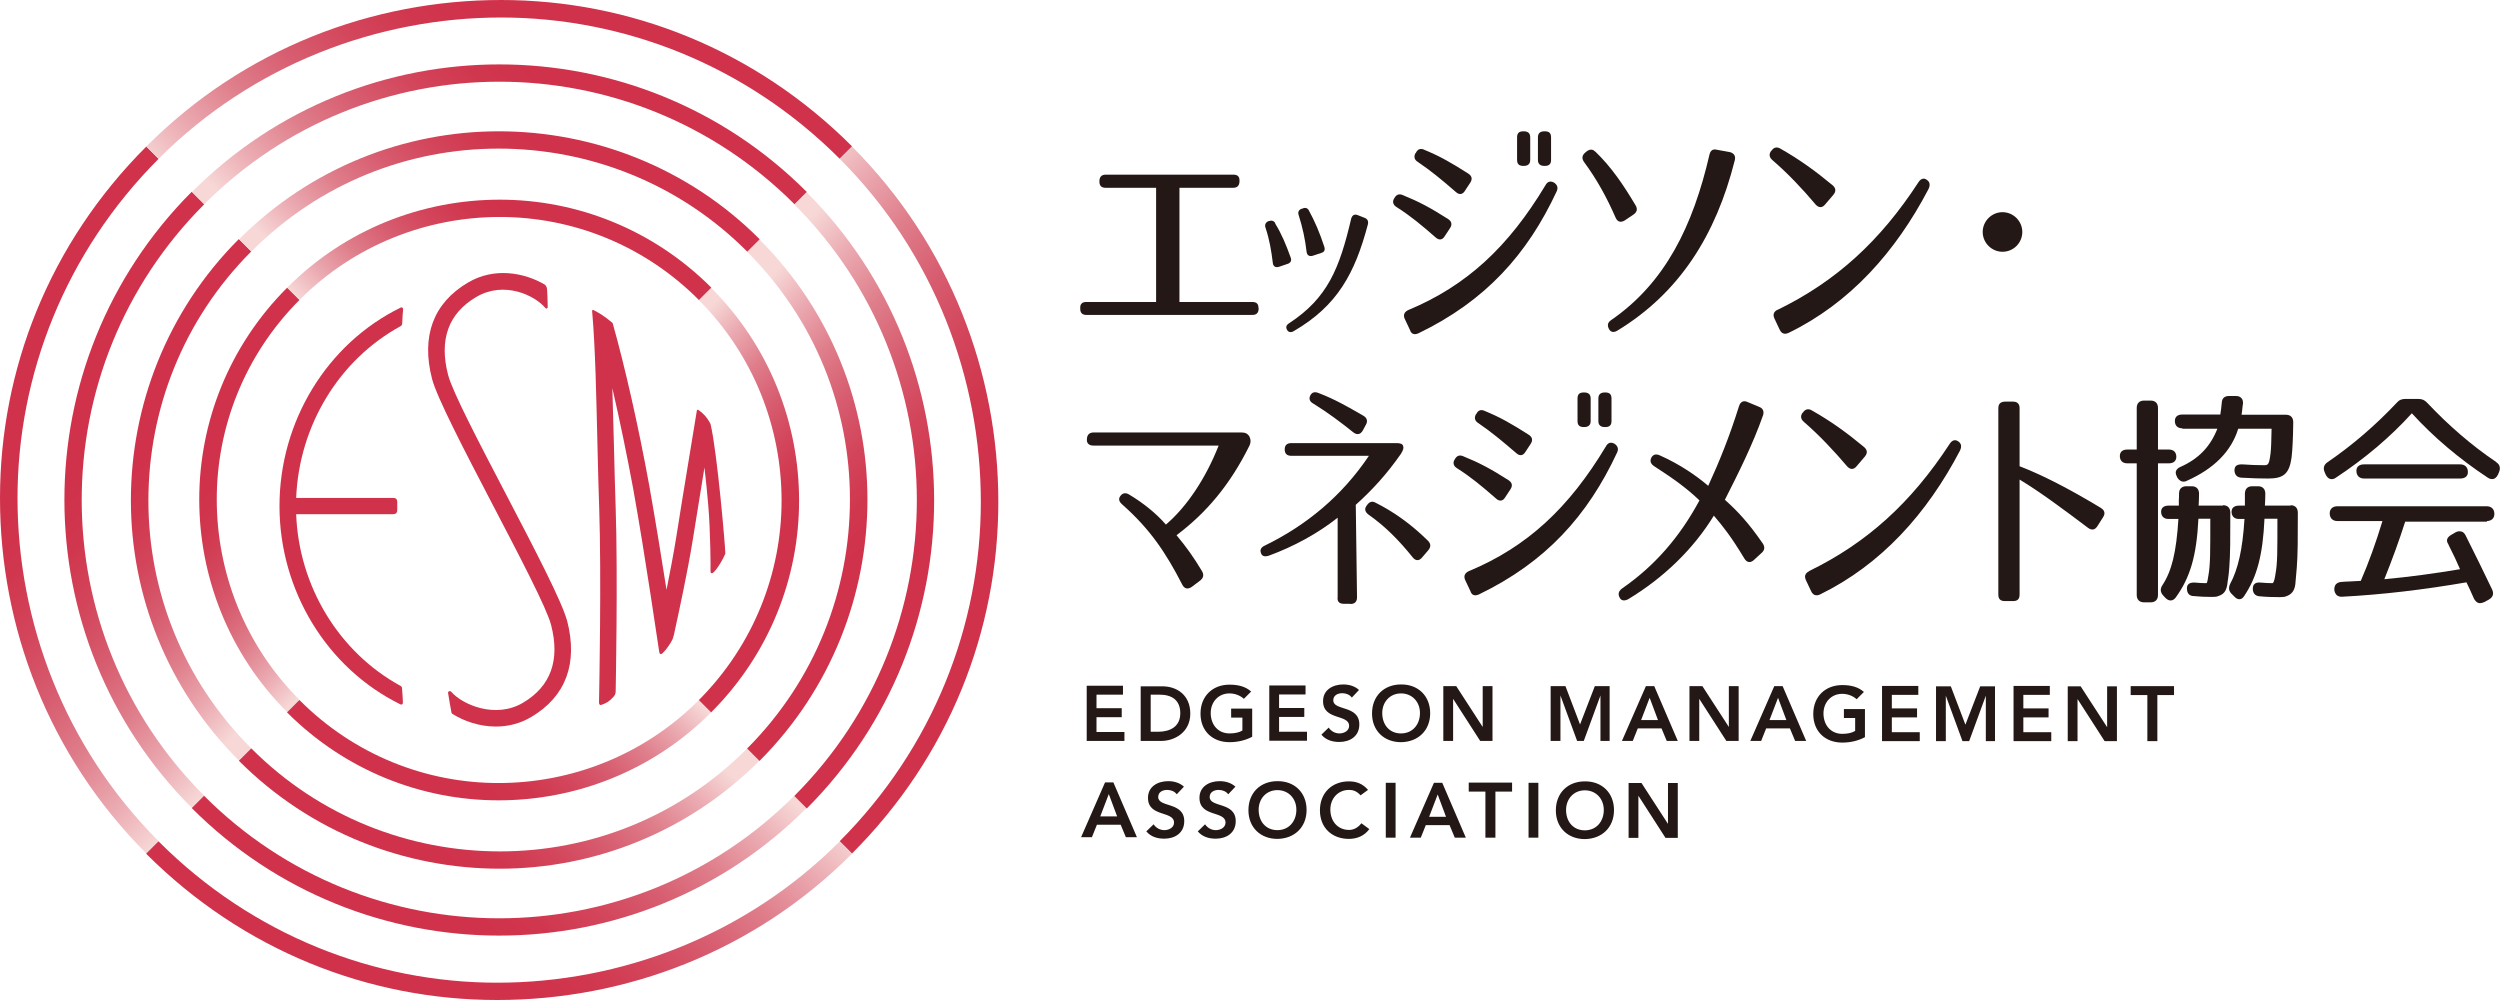 <?xml version="1.0" encoding="UTF-8"?><svg id="_レイヤー_2" xmlns="http://www.w3.org/2000/svg" xmlns:xlink="http://www.w3.org/1999/xlink" viewBox="0 0 119.95 47.98"><defs><style>.cls-1{fill:url(#_名称未設定グラデーション_16-2);}.cls-1,.cls-2,.cls-3,.cls-4,.cls-5,.cls-6,.cls-7,.cls-8,.cls-9,.cls-10,.cls-11,.cls-12,.cls-13,.cls-14,.cls-15,.cls-16,.cls-17,.cls-18{stroke-width:0px;}.cls-2{fill:url(#_名称未設定グラデーション_16-3);}.cls-3{fill:url(#_名称未設定グラデーション_16-5);}.cls-4{fill:url(#_名称未設定グラデーション_16-8);}.cls-5{fill:url(#_名称未設定グラデーション_16-9);}.cls-6{fill:url(#_名称未設定グラデーション_16-6);}.cls-7{fill:url(#_名称未設定グラデーション_16-4);}.cls-8{fill:url(#_名称未設定グラデーション_16-7);}.cls-9{fill:url(#_名称未設定グラデーション_16);}.cls-10{fill:url(#_名称未設定グラデーション_16-13);}.cls-11{fill:url(#_名称未設定グラデーション_16-12);}.cls-12{fill:url(#_名称未設定グラデーション_16-16);}.cls-13{fill:url(#_名称未設定グラデーション_16-15);}.cls-14{fill:url(#_名称未設定グラデーション_16-14);}.cls-15{fill:url(#_名称未設定グラデーション_16-11);}.cls-16{fill:url(#_名称未設定グラデーション_16-10);}.cls-17{fill:#231815;}.cls-18{fill:#d0324b;}</style><linearGradient id="_名称未設定グラデーション_16" x1="-1014.83" y1="763.46" x2="-1014.62" y2="763.46" gradientTransform="translate(86495.67 12244.54) rotate(45) scale(68.78)" gradientUnits="userSpaceOnUse"><stop offset="0" stop-color="#d0324b"/><stop offset=".31" stop-color="#d0324b"/><stop offset=".4" stop-color="#d0374e"/><stop offset=".51" stop-color="#d3455b"/><stop offset=".63" stop-color="#d75c6f"/><stop offset=".76" stop-color="#df7e8b"/><stop offset=".89" stop-color="#ebabb2"/><stop offset="1" stop-color="#f7d8d7"/></linearGradient><linearGradient id="_名称未設定グラデーション_16-2" x1="-1017.5" y1="763.23" x2="-1017.29" y2="763.23" gradientTransform="translate(105976.55 15149.19) rotate(45) scale(84.16)" xlink:href="#_名称未設定グラデーション_16"/><linearGradient id="_名称未設定グラデーション_16-3" x1="-1019.31" y1="763.1" x2="-1019.1" y2="763.1" gradientTransform="translate(124865.98 17965.43) rotate(45) scale(99.07)" xlink:href="#_名称未設定グラデーション_16"/><linearGradient id="_名称未設定グラデーション_16-4" x1="-1020.59" y1="762.99" x2="-1020.38" y2="762.99" gradientTransform="translate(142889.84 20652.85) rotate(45) scale(113.3)" xlink:href="#_名称未設定グラデーション_16"/><linearGradient id="_名称未設定グラデーション_16-5" x1="-1035.05" y1="772.59" x2="-1034.84" y2="772.59" gradientTransform="translate(12783.93 -87875.09) rotate(-45) scale(68.78)" xlink:href="#_名称未設定グラデーション_16"/><linearGradient id="_名称未設定グラデーション_16-6" x1="-1034.03" y1="770.69" x2="-1033.82" y2="770.69" gradientTransform="translate(15688.57 -107355.97) rotate(-45) scale(84.16)" xlink:href="#_名称未設定グラデーション_16"/><linearGradient id="_名称未設定グラデーション_16-7" x1="-1033.35" y1="769.44" x2="-1033.14" y2="769.44" gradientTransform="translate(18504.82 -126245.4) rotate(-45) scale(99.07)" xlink:href="#_名称未設定グラデーション_16"/><linearGradient id="_名称未設定グラデーション_16-8" x1="-1032.86" y1="768.53" x2="-1032.65" y2="768.53" gradientTransform="translate(21192.24 -144269.25) rotate(-45) scale(113.3)" xlink:href="#_名称未設定グラデーション_16"/><linearGradient id="_名称未設定グラデーション_16-9" x1="-1044.77" y1="753.64" x2="-1044.56" y2="753.64" gradientTransform="translate(-87426.05 -14129.86) rotate(-135) scale(68.78)" xlink:href="#_名称未設定グラデーション_16"/><linearGradient id="_名称未設定グラデーション_16-10" x1="-1041.97" y1="755.21" x2="-1041.76" y2="755.21" gradientTransform="translate(-106906.92 -17034.5) rotate(-135) scale(84.16)" xlink:href="#_名称未設定グラデーション_16"/><linearGradient id="_名称未設定グラデーション_16-11" x1="-1040.1" y1="756.29" x2="-1039.89" y2="756.29" gradientTransform="translate(-125796.35 -19850.74) rotate(-135) scale(99.07)" xlink:href="#_名称未設定グラデーション_16"/><linearGradient id="_名称未設定グラデーション_16-12" x1="-1038.75" y1="757.03" x2="-1038.54" y2="757.03" gradientTransform="translate(-143820.21 -22538.17) rotate(-135) scale(113.3)" xlink:href="#_名称未設定グラデーション_16"/><linearGradient id="_名称未設定グラデーション_16-13" x1="-1025.23" y1="742.65" x2="-1025.02" y2="742.65" gradientTransform="translate(-13714.3 85989.78) rotate(135) scale(68.78)" xlink:href="#_名称未設定グラデーション_16"/><linearGradient id="_名称未設定グラデーション_16-14" x1="-1026" y1="746.23" x2="-1025.79" y2="746.23" gradientTransform="translate(-16618.95 105470.65) rotate(135) scale(84.16)" xlink:href="#_名称未設定グラデーション_16"/><linearGradient id="_名称未設定グラデーション_16-15" x1="-1026.54" y1="748.66" x2="-1026.33" y2="748.66" gradientTransform="translate(-19435.19 124360.09) rotate(135) scale(99.07)" xlink:href="#_名称未設定グラデーション_16"/><linearGradient id="_名称未設定グラデーション_16-16" x1="-1026.9" y1="750.36" x2="-1026.69" y2="750.36" gradientTransform="translate(-22122.61 142383.94) rotate(135) scale(113.3)" xlink:href="#_名称未設定グラデーション_16"/></defs><g id="_レイヤー_1-2"><path class="cls-9" d="m14.37,14.39c-2.64,2.65-3.97,6.11-3.97,9.57s1.31,6.96,3.97,9.62l-.59.59c-2.82-2.82-4.22-6.52-4.22-10.21s1.42-7.36,4.22-10.16l.59.59h0Z"/><path class="cls-1" d="m12.05,12.07c-3.29,3.3-4.93,7.62-4.93,11.95s1.65,8.6,4.93,11.88l-.59.59c-3.44-3.44-5.18-7.96-5.18-12.48s1.72-9.08,5.18-12.54l.59.59h0Z"/><path class="cls-2" d="m9.79,9.81c-3.91,3.92-5.87,9.05-5.87,14.18s1.96,10.27,5.87,14.18l-.59.59c-4.07-4.08-6.11-9.43-6.11-14.78s2.04-10.7,6.11-14.78l.59.59h0Z"/><path class="cls-7" d="m7.61,7.62C3.12,12.12.84,18.01.84,23.9s2.23,11.92,6.77,16.46l-.59.59C2.32,36.24,0,30.07,0,23.9S2.36,11.69,7.02,7.03l.59.59h0Z"/><path class="cls-3" d="m14.37,33.59c2.64,2.65,6.09,3.98,9.55,3.98s6.96-1.32,9.61-3.98l.59.59c-2.81,2.82-6.51,4.22-10.2,4.22s-7.35-1.42-10.15-4.22l.59-.59h0Z"/><path class="cls-6" d="m12.06,35.91c3.29,3.3,7.61,4.94,11.93,4.94s8.59-1.65,11.86-4.94l.59.59c-3.44,3.44-7.95,5.18-12.46,5.18s-9.07-1.72-12.52-5.18l.59-.59h0Z"/><path class="cls-8" d="m9.79,38.18c3.91,3.92,9.04,5.88,14.16,5.88s10.25-1.96,14.16-5.88l.59.59c-4.07,4.08-9.42,6.12-14.75,6.12s-10.68-2.04-14.75-6.12l.59-.59h0Z"/><path class="cls-4" d="m7.61,40.37c4.49,4.5,10.37,6.78,16.25,6.78s11.9-2.24,16.43-6.78l.59.59c-4.7,4.71-10.87,7.02-17.03,7.02s-12.19-2.37-16.84-7.02l.59-.59h0Z"/><path class="cls-5" d="m33.53,33.59c2.64-2.65,3.97-6.11,3.97-9.57s-1.31-6.96-3.97-9.62l.59-.59c2.82,2.82,4.22,6.52,4.22,10.21s-1.42,7.36-4.22,10.16l-.59-.59h0Z"/><path class="cls-16" d="m35.85,35.91c3.29-3.3,4.93-7.62,4.93-11.95s-1.65-8.6-4.93-11.88l.59-.59c3.44,3.44,5.18,7.96,5.18,12.48s-1.72,9.08-5.18,12.54l-.59-.59h0Z"/><path class="cls-15" d="m38.12,38.18c3.91-3.92,5.87-9.05,5.87-14.18s-1.96-10.27-5.87-14.18l.59-.59c4.07,4.08,6.11,9.43,6.11,14.78s-2.04,10.7-6.11,14.78l-.59-.59h0Z"/><path class="cls-11" d="m40.29,40.36c4.49-4.5,6.77-10.38,6.77-16.28s-2.23-11.92-6.77-16.46l.59-.59c4.7,4.71,7.02,10.89,7.02,17.05s-2.36,12.21-7.02,16.87l-.59-.59h0Z"/><path class="cls-10" d="m33.53,14.39c-2.64-2.65-6.09-3.98-9.55-3.98s-6.96,1.32-9.61,3.98l-.59-.59c2.81-2.82,6.51-4.22,10.2-4.22s7.35,1.42,10.15,4.22l-.59.59h0Z"/><path class="cls-14" d="m35.85,12.07c-3.29-3.3-7.61-4.94-11.93-4.94s-8.59,1.65-11.86,4.94l-.59-.59c3.44-3.44,7.95-5.18,12.46-5.18s9.07,1.72,12.52,5.18l-.59.59h0Z"/><path class="cls-13" d="m38.12,9.8c-3.91-3.92-9.04-5.88-14.16-5.88s-10.25,1.96-14.16,5.88l-.59-.59c4.07-4.08,9.42-6.12,14.75-6.12s10.68,2.04,14.75,6.12l-.59.59h0Z"/><path class="cls-12" d="m40.29,7.62C35.8,3.12,29.92.84,24.04.84S12.14,3.08,7.61,7.62l-.59-.59C11.71,2.32,17.89,0,24.04,0s12.19,2.37,16.84,7.02l-.59.59h0Z"/><path class="cls-18" d="m27.21,29.79c-.47-1.8-5.29-10.17-5.71-11.8-.44-1.69.01-2.95,1.35-3.74s2.81-.08,3.32.53c.04.05.11.02.11-.05,0-.12-.02-.82-.04-.91-.02-.09-.08-.15-.11-.17-.96-.56-2.4-.85-3.68-.09-1.66.98-2.25,2.57-1.72,4.62.47,1.8,5.29,10.18,5.71,11.8.44,1.69-.01,2.95-1.35,3.74-1.34.79-2.93.07-3.44-.53-.04-.05-.17-.04-.15.07.04.26.13.77.16.92,0,.03.03.07.04.07.56.35,1.3.61,2.09.61.56,0,1.15-.13,1.7-.46,1.66-.98,2.25-2.57,1.72-4.62h0Z"/><path class="cls-18" d="m19.22,32.91c-2.95-1.61-4.88-4.77-5.01-8.24h4.65c.13,0,.2-.06.2-.2v-.38c0-.17-.1-.2-.2-.2h-4.65c.14-3.47,2.06-6.63,5.01-8.24.02-.01.08-.05.08-.15.01-.26.02-.47.04-.64,0-.12-.08-.13-.12-.1-3.53,1.73-5.81,5.46-5.81,9.52s2.28,7.79,5.81,9.52c.04.02.12,0,.11-.11,0-.16-.02-.38-.04-.65,0-.09-.05-.12-.08-.14h0Z"/><path class="cls-18" d="m34.1,20.37s-.02-.04-.02-.05c-.18-.34-.37-.51-.57-.65-.02-.01-.05-.02-.07.01,0,.02-.01.03-.01.05,0,.04-.67,4.03-.98,6.02-.13.82-.31,1.74-.47,2.55-.22-1.4-.52-3.27-.83-5.01-.51-2.81-1.18-5.75-1.75-7.77,0-.01-.03-.05-.04-.05-.38-.32-.64-.47-.9-.6-.02-.01-.05.01-.05.05.16,1.83.2,4.14.26,6.59.02.97.05,1.94.08,2.89.11,3.24,0,8.7,0,8.76,0,0-.01.44-.01.55s.07.13.11.11c.22-.07.39-.17.55-.35.08-.07.14-.17.14-.29,0-.05.11-5.54,0-8.8-.03-.95-.06-1.92-.08-2.88-.03-.99-.05-1.96-.08-2.88.35,1.52.7,3.2,1,4.83.59,3.27,1.22,7.68,1.25,7.83s.1.11.17.05c.17-.16.36-.44.46-.64h0s.03-.07.04-.1v-.02c.04-.1.06-.23.09-.37.18-.82.6-2.76.85-4.3.15-.92.37-2.28.56-3.47.07.58.13,1.21.18,1.79.11,1.22.12,3.15.11,3.2,0,.07.06.11.11.07.19-.14.49-.65.6-.92,0,0,0-.03,0-.05-.01-.41-.39-4.81-.7-6.14h-.01Z"/><path class="cls-17" d="m78.14,40.2h.47v-2.02h0l1.3,2.02h.59v-2.63h-.47v1.96h0l-1.27-1.96h-.62v2.63h0Zm-3-1.34c0-.52.36-.94.9-.94s.91.41.91.94c0,.56-.36.98-.91.98s-.9-.41-.9-.98m-.49.03c0,.82.58,1.37,1.39,1.37.82-.01,1.4-.56,1.4-1.39s-.58-1.39-1.4-1.38c-.81,0-1.39.55-1.39,1.39m-1.31,1.31h.47v-2.63h-.47v2.63Zm-2.06,0h.47v-2.21h.8v-.43h-2.08v.43h.8v2.21h0Zm-2.71-1l.41-1.07.4,1.07h-.82Zm-.92,1h.52l.24-.6h1.14l.25.6h.53l-1.13-2.63h-.4l-1.15,2.63Zm-1.16,0h.47v-2.63h-.47v2.63Zm-.85-2.29c-.26-.3-.56-.41-.92-.41-.81,0-1.39.55-1.39,1.39s.58,1.37,1.39,1.37c.38,0,.74-.14.98-.47l-.38-.28c-.17.22-.38.32-.59.32-.54,0-.9-.41-.9-.98,0-.52.36-.94.9-.94.18,0,.36.05.55.26l.37-.27h0Zm-5.25.95c0-.52.36-.94.9-.94s.91.41.91.94c0,.56-.36.98-.91.98s-.9-.41-.9-.98m-.49.03c0,.82.58,1.37,1.39,1.37.82-.01,1.4-.56,1.4-1.39s-.58-1.39-1.4-1.38c-.81,0-1.39.55-1.39,1.39m-.62-1.12c-.2-.19-.48-.27-.76-.27-.49,0-.97.25-.97.8,0,.94,1.25.61,1.25,1.19,0,.24-.25.36-.46.36s-.4-.1-.52-.28l-.35.34c.22.26.53.35.86.35.52,0,.96-.28.96-.84,0-.94-1.25-.64-1.25-1.16,0-.24.22-.34.43-.34.18,0,.36.07.46.21l.34-.36h0Zm-2.47,0c-.2-.19-.48-.27-.76-.27-.49,0-.97.25-.97.8,0,.94,1.25.61,1.25,1.19,0,.24-.25.36-.46.36s-.4-.1-.52-.28l-.35.34c.22.26.53.35.86.35.52,0,.96-.28.96-.84,0-.94-1.25-.64-1.25-1.16,0-.24.22-.34.43-.34.18,0,.36.07.46.21l.34-.36h0Zm-4.02,1.42l.41-1.07.4,1.07h-.82Zm-.92,1h.52l.24-.6h1.14l.25.6h.53l-1.13-2.63h-.4l-1.15,2.63Z"/><path class="cls-17" d="m103.04,35.56h.47v-2.21h.8v-.43h-2.08v.43h.8v2.21h0Zm-3.83,0h.47v-2.02h0l1.3,2.02h.59v-2.63h-.47v1.96h0l-1.27-1.96h-.62v2.63h0Zm-2.6,0h1.81v-.43h-1.34v-.71h1.21v-.43h-1.21v-.65h1.27v-.43h-1.74v2.63h0Zm-3.69,0h.44v-2.18h0l.8,2.18h.32l.8-2.18h0v2.18h.44v-2.63h-.71l-.71,1.84-.7-1.84h-.71v2.63h.01Zm-2.62,0h1.81v-.43h-1.34v-.71h1.21v-.43h-1.21v-.65h1.27v-.43h-1.74v2.63h0Zm-.82-1.54h-1.01v.43h.54v.62c-.16.1-.38.14-.62.14-.54,0-.9-.41-.9-.98,0-.52.36-.94.9-.94.26,0,.52.1.69.26l.35-.35c-.28-.25-.64-.33-1.04-.33-.81,0-1.39.55-1.39,1.39s.58,1.37,1.39,1.37c.4,0,.77-.09,1.09-.26v-1.34h0Zm-4.58.53l.41-1.07.4,1.07h-.82Zm-.92,1h.52l.24-.6h1.14l.25.6h.53l-1.13-2.63h-.4l-1.15,2.63h0Zm-2.92,0h.47v-2.02h0l1.3,2.02h.59v-2.63h-.47v1.96h0l-1.27-1.96h-.62v2.63h0Zm-2.32-1l.41-1.07.4,1.07h-.82Zm-.92,1h.52l.24-.6h1.14l.25.6h.53l-1.13-2.63h-.4l-1.15,2.63h0Zm-3.39,0h.44v-2.18h0l.8,2.18h.32l.8-2.18h0v2.18h.44v-2.63h-.71l-.71,1.84-.7-1.84h-.71v2.63h.01Zm-5.18,0h.47v-2.02h0l1.3,2.02h.59v-2.63h-.47v1.96h0l-1.27-1.96h-.62v2.63h0Zm-2.93-1.34c0-.52.36-.94.9-.94s.91.41.91.94c0,.56-.36.98-.91.98s-.9-.41-.9-.98m-.49.03c0,.82.58,1.37,1.39,1.37.82-.01,1.4-.56,1.4-1.39s-.58-1.39-1.4-1.38c-.81,0-1.39.55-1.39,1.39m-.62-1.12c-.2-.19-.48-.27-.76-.27-.49,0-.97.25-.97.8,0,.94,1.25.61,1.25,1.19,0,.24-.25.36-.46.36s-.4-.1-.52-.28l-.35.34c.22.26.53.35.86.35.52,0,.96-.28.96-.84,0-.94-1.25-.64-1.25-1.16,0-.24.22-.34.43-.34.18,0,.36.07.46.21l.34-.36h0Zm-4.31,2.43h1.81v-.43h-1.34v-.71h1.21v-.43h-1.21v-.65h1.27v-.43h-1.74v2.63h0Zm-.82-1.54h-1.01v.43h.54v.62c-.16.1-.38.14-.62.14-.54,0-.9-.41-.9-.98,0-.52.36-.94.9-.94.26,0,.52.1.69.26l.35-.35c-.28-.25-.64-.33-1.04-.33-.81,0-1.39.55-1.39,1.39s.58,1.37,1.39,1.37c.4,0,.77-.09,1.09-.26v-1.34h0Zm-4.87,1.12v-1.79h.43c.57,0,.99.25.99.89s-.48.89-1.07.89h-.35Zm-.47.43h.98c.63,0,1.39-.41,1.39-1.31s-.65-1.31-1.34-1.31h-1.04v2.63h0Zm-2.6,0h1.81v-.43h-1.34v-.71h1.21v-.43h-1.21v-.65h1.27v-.43h-1.74v2.63h0Z"/><path class="cls-17" d="m60.39,14.78v.04c-.01.2-.11.29-.3.29h-7.97c-.19,0-.29-.1-.29-.29v-.04c-.01-.19.09-.29.28-.29h3.36v-5.48h-2.43c-.19,0-.29-.1-.29-.29v-.05c.01-.19.11-.29.3-.29h6.14c.19,0,.29.1.28.29v.05c-.01.19-.11.29-.3.29h-2.58v5.48h3.51c.19,0,.29.1.28.29"/><path class="cls-17" d="m62.79,10.08c.3.55.52,1.06.75,1.76.05.16,0,.26-.16.3l-.39.13c-.17.05-.28-.02-.3-.19-.07-.61-.19-1.16-.38-1.76-.05-.14,0-.26.16-.31h.02c.13-.07.24-.03.31.08m2.83.68c-.62,2.34-1.46,3.9-3.56,5.12-.14.08-.26.05-.32-.07-.07-.12-.03-.23.1-.31,1.85-1.21,2.42-2.63,2.98-5.02.05-.17.16-.23.31-.17l.33.13c.14.05.2.16.16.32m-4.45-.05c.31.5.52,1.01.74,1.62.07.16,0,.28-.14.32l-.41.14c-.16.05-.28-.01-.3-.18-.07-.58-.16-1.13-.35-1.69-.05-.14,0-.26.14-.32h.01c.14-.05.25-.02.32.1"/><path class="cls-17" d="m74.42,7.67c0,.2-.09.29-.3.29h-.02c-.2,0-.31-.09-.31-.29v-1.08c0-.2.11-.29.31-.29h.02c.21,0,.3.09.3.29v1.08Zm-1,0c0,.2-.11.29-.31.29h-.02c-.21,0-.3-.09-.3-.29v-1.08c0-.2.09-.29.3-.29h.02c.2,0,.31.09.31.29v1.08Zm-5.1-.49c.76.31,1.3.62,2.13,1.15.17.11.21.26.09.44l-.25.38c-.11.19-.28.21-.44.06-.7-.61-1.18-1-1.82-1.44-.17-.1-.21-.26-.11-.43h.01c.09-.19.22-.23.4-.16m-.77,7.7c2.81-1.17,4.81-3.03,6.59-5.99.1-.19.25-.22.41-.13.16.1.21.25.13.42-1.41,3.03-3.42,5.26-6.63,6.81-.2.09-.35.04-.41-.16l-.26-.55c-.07-.19,0-.32.19-.41m1.3-3.48c-.7-.61-1.19-1.02-1.88-1.46-.16-.1-.21-.26-.1-.42.09-.17.22-.22.38-.16.79.32,1.34.61,2.2,1.16.17.11.21.26.09.44l-.25.38c-.11.19-.28.21-.44.06"/><path class="cls-17" d="m83.23,7.71c-.9,3.56-2.64,6.34-5.64,8.16-.17.1-.32.07-.4-.1-.08-.17-.05-.3.11-.41,2.6-1.79,3.93-4.52,4.72-7.94.05-.21.17-.29.38-.23l.61.11c.2.06.28.2.22.41m-6.69-.44c.76.73,1.34,1.58,1.94,2.59.1.17.06.32-.1.43l-.43.29c-.19.11-.34.07-.43-.13-.43-.98-.9-1.84-1.52-2.68-.11-.16-.1-.31.05-.44l.07-.06c.14-.11.29-.13.41,0"/><path class="cls-17" d="m85.3,14.86c2.79-1.36,4.91-3.29,6.75-6.12.11-.17.26-.22.4-.11.15.1.17.25.08.44-1.58,3.02-3.77,5.47-6.71,6.9-.19.09-.34.04-.43-.15l-.25-.53c-.09-.19-.04-.34.15-.43m.13-7.73c.9.51,1.68,1.07,2.51,1.76.16.14.17.29.04.45l-.4.47c-.14.17-.3.17-.45.01-.64-.76-1.3-1.46-2.07-2.13-.16-.13-.19-.29-.07-.45h.01c.11-.17.26-.21.43-.11"/><path class="cls-17" d="m52.15,21.06c.01-.21.13-.31.32-.31h7.11c.17,0,.29.06.37.2.07.15.07.28,0,.43-.94,1.9-2.09,3.24-3.5,4.3.49.59.81,1.04,1.22,1.72.1.17.08.32-.08.45l-.41.31c-.19.13-.35.09-.45-.1-.81-1.58-1.57-2.69-2.89-3.86-.16-.14-.19-.28-.07-.42.1-.13.25-.15.41-.05.7.42,1.31.92,1.76,1.44,1.02-.87,1.92-2.24,2.53-3.79h-6c-.22,0-.34-.11-.32-.31"/><path class="cls-17" d="m67.78,26.74c-.66-.82-1.31-1.48-2.12-2.05-.17-.13-.21-.28-.08-.44.11-.17.25-.22.4-.14.88.44,1.69,1.01,2.53,1.83.15.15.15.3.02.46l-.3.35c-.14.17-.31.17-.45-.01m-2.84-5.99c-.64-.51-1.21-.94-1.92-1.38-.19-.1-.23-.25-.15-.4.08-.15.21-.19.4-.11.76.29,1.39.65,2.15,1.09.17.1.22.26.11.44l-.14.26c-.11.2-.28.23-.45.1m-.15,8.22h-.32c-.21,0-.32-.11-.29-.32v-3.81c-.96.76-2.12,1.39-3.3,1.82-.21.07-.34.02-.38-.13-.06-.15.01-.28.2-.36,2-.98,3.69-2.38,4.98-4.3h-3.72c-.21,0-.32-.1-.32-.31,0-.2.11-.3.32-.3h5.04c.19,0,.29.04.32.13.04.1.01.2-.1.38-.68.98-1.4,1.76-2.17,2.45l.06,4.44c0,.21-.11.32-.32.32"/><path class="cls-17" d="m77.32,20.2c0,.2-.09.29-.3.29h-.02c-.2,0-.31-.09-.31-.29v-1.08c0-.2.11-.29.31-.29h.02c.21,0,.3.09.3.29v1.08Zm-1,0c0,.2-.11.29-.31.29h-.02c-.21,0-.3-.09-.3-.29v-1.08c0-.2.09-.29.3-.29h.02c.2,0,.31.09.31.29v1.08Zm-5.1-.49c.76.31,1.3.62,2.13,1.15.17.11.21.26.09.44l-.25.38c-.11.19-.28.21-.44.06-.7-.6-1.18-1-1.82-1.44-.17-.1-.21-.26-.11-.43h.01c.09-.19.22-.23.4-.16m-.77,7.7c2.81-1.17,4.81-3.03,6.59-5.99.1-.19.25-.22.41-.13.16.1.21.25.13.42-1.41,3.03-3.42,5.26-6.63,6.81-.2.09-.35.04-.41-.16l-.26-.55c-.07-.19,0-.32.19-.41m1.3-3.48c-.7-.61-1.19-1.02-1.88-1.46-.16-.1-.21-.26-.1-.42.09-.17.22-.22.38-.16.79.32,1.34.61,2.2,1.16.17.11.21.26.09.44l-.25.38c-.11.19-.28.21-.44.06"/><path class="cls-17" d="m84.59,19.93c-.49,1.39-1.17,2.75-1.83,4.05.59.53,1.12,1.08,1.82,2.1.11.17.09.32-.06.45l-.37.34c-.16.15-.34.13-.46-.08-.64-1.06-1.01-1.52-1.46-2.05-.96,1.57-2.37,2.96-4.11,4.01-.19.1-.34.07-.41-.08-.09-.16-.05-.31.11-.43,1.56-1.08,2.76-2.45,3.72-4.23-.57-.55-1.22-1.03-2.17-1.64-.17-.11-.22-.25-.14-.41.08-.15.22-.2.41-.11.95.42,1.76.98,2.32,1.46.53-1.15,1.02-2.36,1.48-3.83.07-.21.22-.28.41-.19l.55.23c.19.07.25.22.19.41"/><path class="cls-17" d="m86.8,27.4c2.79-1.36,4.91-3.29,6.75-6.11.11-.17.26-.22.41-.11.15.1.17.25.08.44-1.58,3.02-3.77,5.46-6.71,6.9-.19.09-.34.04-.43-.15l-.25-.53c-.09-.19-.04-.34.15-.43m.13-7.72c.9.51,1.68,1.07,2.51,1.76.16.14.17.29.04.45l-.4.47c-.14.17-.3.17-.45.01-.64-.75-1.3-1.46-2.07-2.13-.16-.13-.19-.29-.07-.45h.01c.11-.17.26-.21.43-.11"/><path class="cls-17" d="m100.81,24.38c.17.1.21.26.1.43l-.28.44c-.11.17-.26.21-.44.08-1.3-.98-2.36-1.76-3.29-2.32v5.52c0,.21-.1.31-.31.31h-.4c-.21,0-.31-.1-.31-.31v-8.94c0-.21.1-.31.31-.32h.4c.2,0,.31.11.31.31v2.79c1.11.43,2.34,1.06,3.9,2"/><path class="cls-17" d="m96.08,12.08c.53,0,.95-.43.95-.95s-.43-.95-.95-.95-.95.43-.95.95.43.95.95.95"/><path class="cls-17" d="m104.42,21.92c0-.22-.13-.35-.35-.35h-.53v-2c0-.22-.13-.35-.35-.35h-.32c-.22,0-.35.13-.35.35v2h-.46c-.22,0-.35.11-.35.31,0,.22.13.35.35.35h.46v6.32c0,.22.13.35.35.35h.32c.22,0,.35-.13.35-.35v-6.32h.53c.22,0,.35-.12.35-.31"/><path class="cls-17" d="m104.72,20.57h1.67c-.34.86-.9,1.45-1.79,1.84-.11.05-.17.12-.2.2-.02.08,0,.17.05.26l.02.05c.08.12.18.19.29.19.05,0,.11-.01.16-.04,1.31-.58,2.14-1.42,2.47-2.5h1.6c-.01.56-.02.97-.05,1.19-.07.56-.12.56-.33.56-.29,0-.65-.01-1.04-.04-.13,0-.23.02-.29.08-.05.05-.07.13-.07.21.01.22.13.34.34.35.49.03.95.04,1.28.04.74,0,1.01-.23,1.12-1.01.04-.35.07-.87.08-1.69,0-.23-.13-.36-.35-.36h-2.13c.02-.14.04-.28.05-.41l.02-.14c0-.11-.02-.19-.08-.25-.06-.07-.15-.1-.27-.1h-.32c-.22,0-.34.11-.35.33-.02.19-.04.39-.07.56h-1.83c-.22,0-.35.11-.35.31,0,.22.13.35.35.35"/><path class="cls-17" d="m109.91,24.26h-1.24c.01-.17.02-.36.02-.57,0-.23-.13-.36-.35-.36h-.28c-.22,0-.35.13-.35.36,0,.25,0,.45,0,.57h-.29c-.22,0-.35.11-.35.29,0,.22.13.35.35.35h.27c-.09,1.46-.31,2.42-.69,3.12-.08.18-.07.33.07.47l.13.13c.07.08.16.13.24.13h.01c.09,0,.17-.06.23-.16.61-.91.89-1.96.97-3.7h.62c0,.75,0,1.34-.01,1.73-.01.37-.04.71-.08.9l-.02.13c-.04.22-.08.33-.13.33-.17,0-.37-.01-.58-.03-.12-.01-.22.01-.28.07-.06.05-.08.14-.08.25.01.21.13.33.33.34.29.03.61.04.95.04.06,0,.25,0,.32-.04.26-.09.4-.26.44-.58.02-.19.04-.43.07-.8.05-.64.05-1.39.05-2.63,0-.23-.13-.36-.35-.36"/><path class="cls-17" d="m106.65,24.26h-1.16c.01-.17.02-.36.02-.57,0-.23-.13-.36-.35-.36h-.26c-.22,0-.35.13-.35.35,0,.1,0,.2-.01.32,0,.08,0,.17,0,.26h-.5c-.22,0-.35.11-.35.29,0,.22.13.35.35.35h.48c-.1,1.6-.32,2.5-.77,3.18-.11.17-.1.32.02.47l.12.13c.08.08.16.13.25.13h.01c.09,0,.17-.05.24-.14.7-.97,1-2,1.09-3.78h.57c0,.76,0,1.35-.01,1.75-.01.43-.04.73-.07.9-.07.44-.07.44-.14.44-.16,0-.33-.01-.54-.03-.13,0-.23.02-.29.08-.05.05-.08.13-.07.22,0,.22.12.35.33.35.28.03.57.04.86.04.07,0,.25,0,.31-.04.28-.09.39-.25.44-.59,0-.07.02-.14.03-.22.02-.16.05-.34.06-.56.05-.64.05-1.39.05-2.63,0-.23-.13-.36-.35-.36"/><path class="cls-17" d="m119.77,22.17c-1.18-.8-2.26-1.73-3.31-2.84-.12-.13-.24-.19-.43-.19h-.61c-.19,0-.31.05-.43.19-1.03,1.09-2.11,2.02-3.32,2.85h0c-.17.12-.22.28-.13.48l.04.1c.07.14.15.2.22.22.02,0,.05.01.07.01.07,0,.14-.02.22-.08,1.36-.9,2.59-1.93,3.63-3.08,1.05,1.15,2.27,2.18,3.63,3.08.1.07.2.09.29.07.06-.02.15-.07.22-.22l.04-.1c.09-.2.04-.38-.14-.49"/><path class="cls-17" d="m119.31,25c.23,0,.37-.13.37-.34,0-.23-.14-.37-.37-.37h-7.16c-.23,0-.37.13-.37.34,0,.23.14.37.37.37h2.16c-.32,1.06-.67,2.02-1.04,2.87-.15.01-.34.02-.56.03-.11,0-.23.01-.35.02-.12,0-.22.05-.28.11-.05.06-.08.14-.08.25,0,.11.05.2.11.27.07.06.16.09.28.08,1.92-.1,3.92-.34,5.95-.69.11.21.21.45.35.76.05.11.12.18.2.22.03.01.07.02.1.02.06,0,.13-.02.2-.05l.22-.12c.2-.11.26-.28.16-.49-.38-.79-.8-1.66-1.27-2.59-.05-.1-.12-.17-.21-.19-.09-.02-.19-.01-.29.05l-.17.1c-.27.15-.24.31-.19.41.02.03.04.06.05.1l.3.61c.06.13.13.29.22.49l.02.05c-1.19.2-2.42.37-3.63.48.38-.95.71-1.85,1-2.76h3.94,0Z"/><path class="cls-17" d="m118.04,22.96c.23,0,.37-.11.37-.31,0-.23-.14-.37-.37-.37h-4.61c-.23,0-.37.11-.37.31,0,.23.14.37.37.37h4.61Z"/></g></svg>